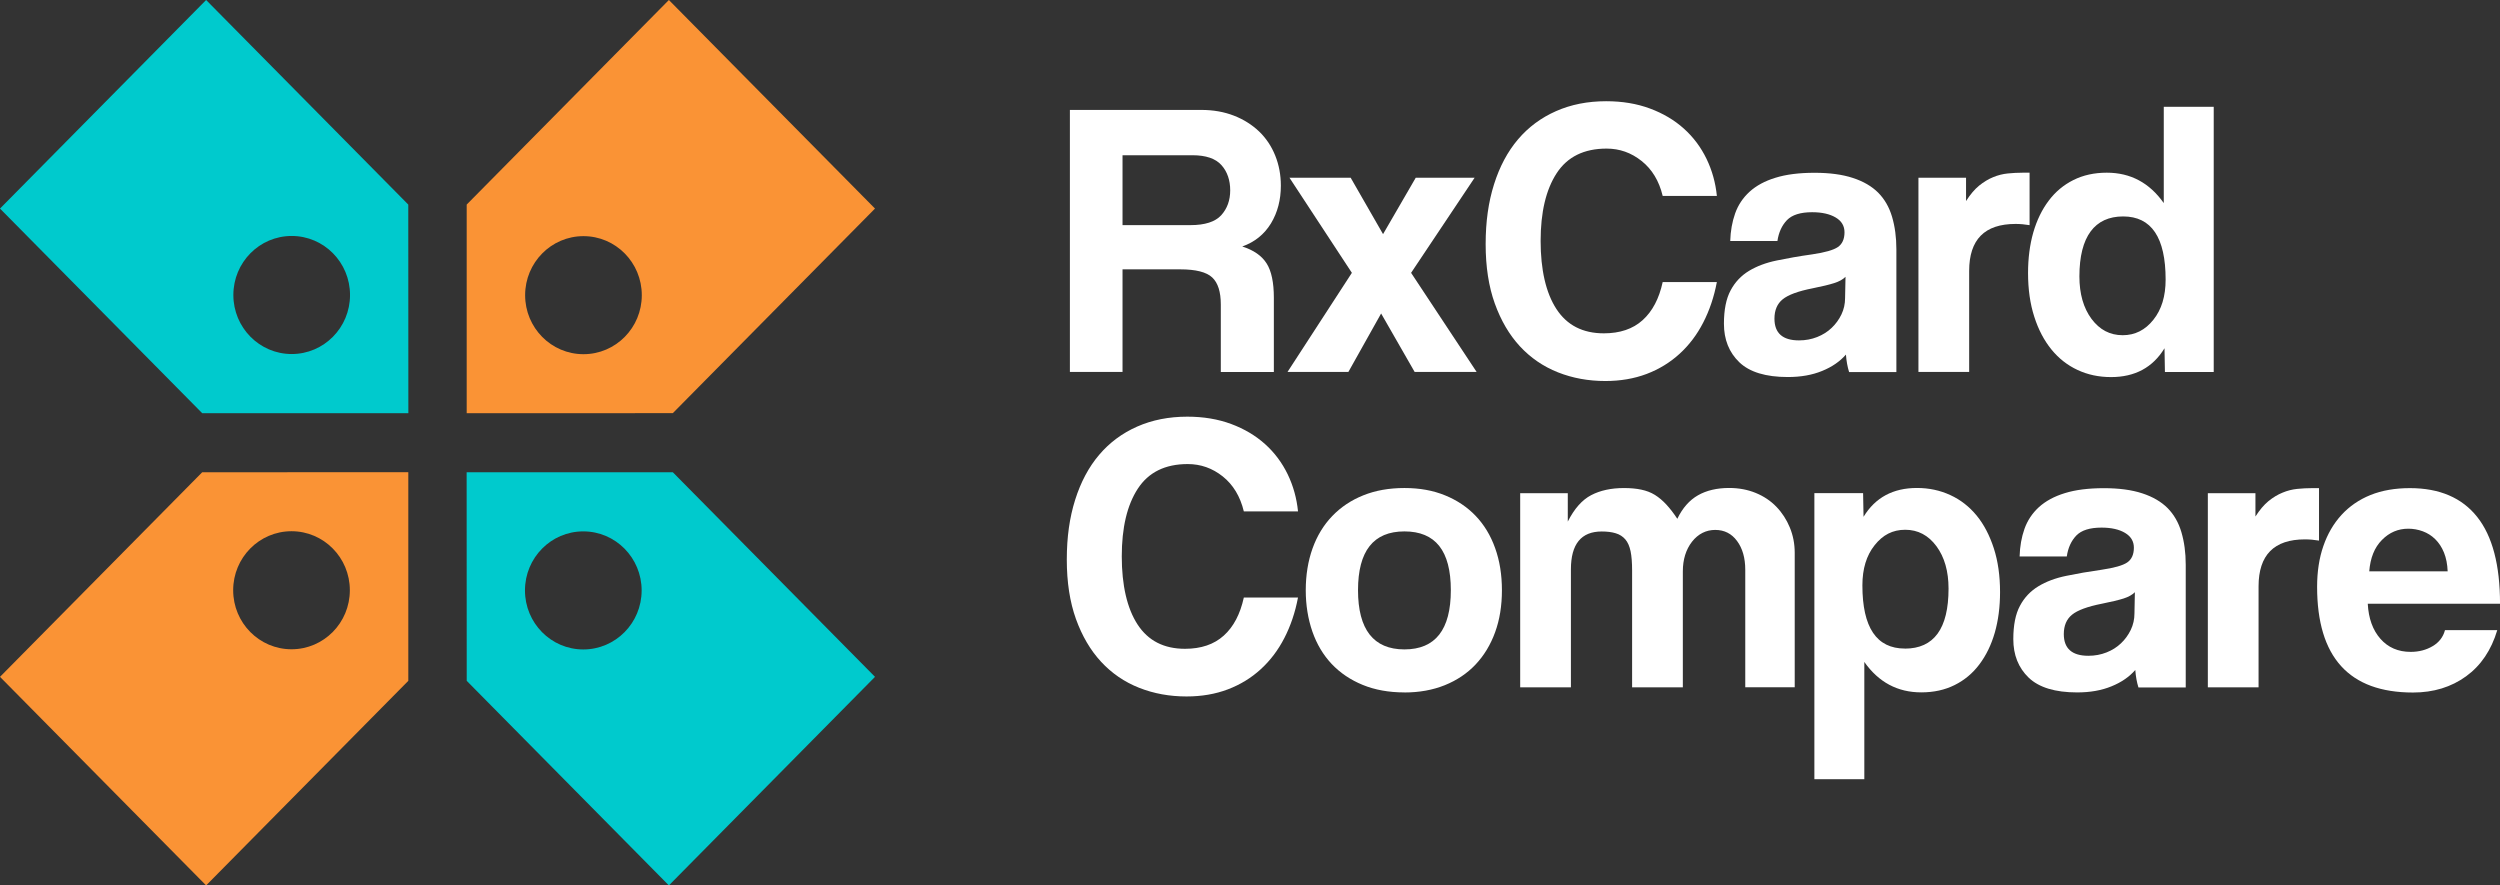 <svg width="96" height="34" viewBox="0 0 96 34" fill="none" xmlns="http://www.w3.org/2000/svg">
<rect x="0" y="0" width="96" height="34" fill="#333333" stroke="none"/>
<path d="M46.879 14.283V11.692C46.879 11.207 46.77 10.861 46.549 10.654C46.329 10.448 45.921 10.343 45.322 10.343H43.105V14.283H41.084V4.221H46.13C46.59 4.221 47.006 4.295 47.382 4.441C47.757 4.587 48.078 4.791 48.348 5.047C48.617 5.305 48.824 5.614 48.968 5.972C49.112 6.329 49.185 6.718 49.185 7.13C49.185 7.676 49.058 8.16 48.805 8.579C48.549 8.997 48.184 9.294 47.703 9.465C48.141 9.605 48.454 9.823 48.639 10.117C48.824 10.409 48.916 10.85 48.916 11.436V14.285H46.879V14.283ZM43.105 5.963V8.645H45.712C46.269 8.645 46.664 8.518 46.895 8.265C47.123 8.011 47.24 7.695 47.24 7.309C47.24 6.924 47.129 6.591 46.903 6.34C46.677 6.087 46.307 5.961 45.788 5.961H43.108L43.105 5.963Z" fill="white"/>
<path d="M54.322 14.282L53.035 12.038L51.778 14.282H49.441L51.912 10.477L49.515 6.824H51.865L53.109 8.991L54.365 6.824H56.626L54.186 10.477L56.702 14.282H54.322Z" fill="white"/>
<path d="M65.928 10.827C65.82 11.402 65.643 11.922 65.403 12.388C65.164 12.853 64.862 13.252 64.497 13.585C64.133 13.918 63.711 14.177 63.232 14.359C62.754 14.54 62.223 14.631 61.646 14.631C60.996 14.631 60.389 14.521 59.826 14.298C59.263 14.075 58.776 13.742 58.365 13.299C57.955 12.856 57.634 12.305 57.4 11.655C57.166 11.003 57.049 10.243 57.049 9.376C57.049 8.509 57.155 7.763 57.37 7.08C57.585 6.397 57.892 5.822 58.292 5.351C58.692 4.881 59.179 4.52 59.753 4.267C60.327 4.013 60.969 3.887 61.676 3.887C62.294 3.887 62.857 3.98 63.36 4.168C63.864 4.355 64.299 4.613 64.663 4.941C65.028 5.269 65.316 5.657 65.531 6.1C65.746 6.546 65.877 7.019 65.928 7.523H63.847C63.709 6.948 63.437 6.499 63.039 6.183C62.639 5.863 62.191 5.706 61.693 5.706C60.825 5.706 60.185 6.023 59.775 6.653C59.364 7.284 59.16 8.151 59.16 9.252C59.16 10.353 59.361 11.245 59.767 11.867C60.172 12.489 60.779 12.8 61.587 12.8C62.204 12.8 62.702 12.633 63.077 12.294C63.453 11.955 63.709 11.468 63.847 10.832H65.928V10.827Z" fill="white"/>
<path d="M71.004 14.282C70.944 14.09 70.903 13.869 70.884 13.616C70.655 13.878 70.351 14.09 69.97 14.244C69.589 14.401 69.151 14.478 68.653 14.478C67.804 14.478 67.184 14.288 66.79 13.911C66.395 13.531 66.199 13.038 66.199 12.432C66.199 11.898 66.284 11.469 66.455 11.152C66.624 10.833 66.86 10.585 67.159 10.403C67.459 10.222 67.815 10.087 68.231 10.002C68.645 9.916 69.097 9.836 69.586 9.768C70.076 9.696 70.405 9.602 70.574 9.487C70.742 9.371 70.829 9.181 70.829 8.92C70.829 8.677 70.718 8.487 70.492 8.353C70.266 8.218 69.964 8.149 69.586 8.149C69.137 8.149 68.816 8.251 68.62 8.452C68.425 8.655 68.302 8.922 68.253 9.255H66.441C66.452 8.873 66.515 8.518 66.629 8.196C66.743 7.874 66.928 7.596 67.184 7.362C67.44 7.13 67.772 6.949 68.18 6.825C68.588 6.698 69.088 6.635 69.676 6.635C70.264 6.635 70.748 6.701 71.15 6.833C71.556 6.965 71.879 7.155 72.124 7.4C72.369 7.648 72.546 7.956 72.655 8.325C72.764 8.694 72.821 9.11 72.821 9.575V14.288H71.009L71.004 14.282ZM70.868 10.629C70.767 10.731 70.623 10.811 70.432 10.871C70.242 10.932 69.967 10.998 69.608 11.07C69.047 11.18 68.664 11.323 68.454 11.494C68.245 11.664 68.139 11.912 68.139 12.237C68.139 12.793 68.454 13.071 69.083 13.071C69.333 13.071 69.564 13.027 69.779 12.942C69.994 12.856 70.179 12.741 70.334 12.592C70.489 12.446 70.615 12.273 70.71 12.077C70.805 11.879 70.851 11.67 70.851 11.447L70.868 10.629Z" fill="white"/>
<path d="M73.668 14.281V6.826H75.496V7.721C75.657 7.468 75.823 7.272 75.997 7.129C76.171 6.989 76.35 6.879 76.535 6.804C76.72 6.727 76.908 6.68 77.096 6.661C77.286 6.642 77.479 6.631 77.681 6.631H77.936V8.646C77.757 8.616 77.577 8.599 77.398 8.599C76.209 8.599 75.616 9.199 75.616 10.402V14.281H73.668Z" fill="white"/>
<path d="M83.133 14.282L83.117 13.373C82.668 14.111 81.982 14.48 81.065 14.48C80.595 14.48 80.168 14.389 79.779 14.207C79.389 14.026 79.055 13.764 78.775 13.42C78.495 13.076 78.274 12.658 78.116 12.162C77.956 11.666 77.877 11.108 77.877 10.48C77.877 9.916 77.945 9.395 78.078 8.927C78.214 8.457 78.41 8.052 78.669 7.708C78.927 7.364 79.245 7.099 79.621 6.912C79.996 6.725 80.423 6.631 80.902 6.631C81.811 6.631 82.54 7.02 83.089 7.799V4.102H85.007V14.284H83.136L83.133 14.282ZM81.514 12.872C81.982 12.872 82.377 12.674 82.689 12.28C83.005 11.887 83.16 11.372 83.16 10.736C83.16 9.12 82.616 8.311 81.528 8.311C80.44 8.311 79.849 9.079 79.849 10.615C79.849 11.281 80.004 11.826 80.314 12.245C80.625 12.663 81.022 12.872 81.511 12.872H81.514Z" fill="white"/>
<path d="M49.844 22.94C49.736 23.515 49.559 24.036 49.319 24.501C49.08 24.966 48.778 25.365 48.413 25.698C48.049 26.032 47.627 26.29 47.148 26.472C46.67 26.654 46.139 26.744 45.562 26.744C44.912 26.744 44.306 26.634 43.742 26.411C43.179 26.188 42.692 25.855 42.282 25.412C41.871 24.969 41.55 24.418 41.316 23.769C41.082 23.116 40.965 22.356 40.965 21.489C40.965 20.622 41.071 19.876 41.286 19.193C41.501 18.511 41.808 17.935 42.208 17.465C42.608 16.994 43.095 16.633 43.669 16.38C44.243 16.127 44.885 16 45.592 16C46.21 16 46.773 16.094 47.276 16.281C47.78 16.468 48.215 16.727 48.579 17.054C48.944 17.382 49.232 17.77 49.447 18.213C49.662 18.659 49.793 19.133 49.844 19.637H47.763C47.624 19.061 47.352 18.613 46.955 18.296C46.555 17.977 46.106 17.82 45.609 17.82C44.741 17.82 44.102 18.136 43.691 18.767C43.28 19.397 43.076 20.264 43.076 21.365C43.076 22.466 43.277 23.358 43.683 23.981C44.088 24.603 44.695 24.914 45.503 24.914C46.12 24.914 46.618 24.746 46.993 24.407C47.369 24.069 47.624 23.581 47.763 22.945H49.844V22.94Z" fill="white"/>
<path d="M53.93 26.589C53.332 26.589 52.796 26.492 52.328 26.3C51.857 26.107 51.463 25.84 51.136 25.496C50.813 25.152 50.565 24.739 50.396 24.254C50.228 23.77 50.141 23.238 50.141 22.663C50.141 22.088 50.228 21.543 50.402 21.058C50.576 20.574 50.829 20.158 51.158 19.817C51.487 19.473 51.884 19.208 52.35 19.021C52.815 18.834 53.34 18.74 53.93 18.74C54.521 18.74 55.029 18.834 55.489 19.021C55.949 19.208 56.34 19.47 56.664 19.808C56.988 20.147 57.238 20.557 57.412 21.044C57.587 21.529 57.674 22.071 57.674 22.666C57.674 23.261 57.587 23.8 57.412 24.279C57.238 24.758 56.988 25.171 56.664 25.515C56.34 25.859 55.946 26.123 55.481 26.311C55.016 26.498 54.499 26.591 53.93 26.591V26.589ZM53.93 24.937C55.119 24.937 55.712 24.18 55.712 22.663C55.712 21.146 55.119 20.406 53.93 20.406C52.741 20.406 52.148 21.157 52.148 22.663C52.148 24.169 52.741 24.937 53.93 24.937Z" fill="white"/>
<path d="M67.018 26.394V21.879C67.018 21.425 66.912 21.056 66.702 20.773C66.493 20.489 66.213 20.349 65.864 20.349C65.516 20.349 65.209 20.5 64.972 20.803C64.738 21.106 64.621 21.486 64.621 21.94V26.394H62.673V21.91C62.673 21.607 62.654 21.359 62.614 21.166C62.573 20.974 62.507 20.822 62.412 20.712C62.317 20.602 62.194 20.522 62.045 20.478C61.895 20.431 61.716 20.409 61.506 20.409C60.717 20.409 60.323 20.894 60.323 21.863V26.394H58.375V18.939H60.203V20.029C60.453 19.534 60.753 19.195 61.101 19.014C61.449 18.832 61.871 18.741 62.358 18.741C62.608 18.741 62.828 18.76 63.024 18.802C63.22 18.843 63.394 18.909 63.549 19.005C63.704 19.102 63.851 19.226 63.99 19.377C64.129 19.528 64.27 19.71 64.409 19.922C64.608 19.509 64.874 19.206 65.203 19.019C65.532 18.832 65.932 18.738 66.4 18.738C66.77 18.738 67.11 18.802 67.418 18.928C67.728 19.055 67.992 19.231 68.212 19.459C68.433 19.688 68.604 19.952 68.729 20.255C68.854 20.558 68.917 20.883 68.917 21.224V26.391H67.015L67.018 26.394Z" fill="white"/>
<path d="M69.672 29.923V18.936H71.543L71.56 19.845C72.009 19.107 72.692 18.738 73.611 18.738C74.071 18.738 74.498 18.829 74.892 19.011C75.287 19.192 75.624 19.457 75.904 19.798C76.185 20.142 76.402 20.561 76.563 21.056C76.723 21.552 76.802 22.111 76.802 22.738C76.802 23.305 76.734 23.823 76.601 24.291C76.465 24.762 76.269 25.166 76.01 25.51C75.752 25.855 75.434 26.119 75.058 26.306C74.683 26.493 74.259 26.587 73.777 26.587C72.868 26.587 72.139 26.199 71.59 25.419V29.921H69.672V29.923ZM73.146 24.907C74.264 24.907 74.824 24.139 74.824 22.603C74.824 21.937 74.669 21.395 74.359 20.974C74.049 20.555 73.649 20.343 73.162 20.343C72.675 20.343 72.3 20.541 71.987 20.935C71.671 21.329 71.516 21.843 71.516 22.479C71.516 24.095 72.06 24.905 73.149 24.905L73.146 24.907Z" fill="white"/>
<path d="M82.115 26.394C82.055 26.201 82.014 25.981 81.995 25.727C81.767 25.989 81.462 26.201 81.081 26.355C80.7 26.512 80.262 26.589 79.764 26.589C78.916 26.589 78.295 26.399 77.901 26.022C77.506 25.642 77.311 25.149 77.311 24.544C77.311 24.01 77.395 23.58 77.566 23.264C77.735 22.944 77.972 22.697 78.271 22.515C78.57 22.333 78.927 22.198 79.343 22.113C79.756 22.027 80.208 21.948 80.698 21.879C81.187 21.807 81.516 21.714 81.685 21.598C81.854 21.483 81.941 21.293 81.941 21.031C81.941 20.789 81.829 20.599 81.603 20.464C81.378 20.329 81.076 20.26 80.698 20.26C80.249 20.26 79.928 20.362 79.732 20.563C79.536 20.767 79.413 21.034 79.365 21.367H77.553C77.564 20.984 77.626 20.629 77.74 20.307C77.855 19.985 78.04 19.707 78.295 19.473C78.551 19.242 78.883 19.06 79.291 18.936C79.699 18.809 80.2 18.746 80.787 18.746C81.375 18.746 81.859 18.812 82.262 18.944C82.667 19.076 82.991 19.266 83.236 19.511C83.481 19.759 83.657 20.067 83.766 20.436C83.875 20.805 83.932 21.221 83.932 21.686V26.399H82.12L82.115 26.394ZM81.979 22.741C81.878 22.842 81.734 22.922 81.544 22.983C81.353 23.043 81.078 23.109 80.719 23.181C80.159 23.291 79.775 23.434 79.566 23.605C79.356 23.776 79.25 24.023 79.25 24.348C79.25 24.904 79.566 25.182 80.194 25.182C80.445 25.182 80.676 25.138 80.891 25.053C81.106 24.968 81.291 24.852 81.446 24.703C81.601 24.557 81.726 24.384 81.821 24.189C81.916 23.99 81.963 23.781 81.963 23.558L81.979 22.741Z" fill="white"/>
<path d="M84.781 26.394V18.94H86.609V19.834C86.77 19.581 86.936 19.386 87.11 19.242C87.284 19.102 87.464 18.992 87.649 18.918C87.834 18.84 88.021 18.794 88.209 18.774C88.4 18.755 88.593 18.744 88.794 18.744H89.05V20.759C88.87 20.729 88.691 20.712 88.511 20.712C87.322 20.712 86.729 21.313 86.729 22.516V26.394H84.781Z" fill="white"/>
<path d="M90.922 23.182C90.952 23.749 91.115 24.198 91.409 24.531C91.703 24.864 92.089 25.032 92.57 25.032C92.889 25.032 93.171 24.957 93.416 24.811C93.661 24.666 93.819 24.459 93.887 24.198H95.895C95.666 24.966 95.266 25.558 94.698 25.97C94.129 26.383 93.449 26.593 92.66 26.593C90.204 26.593 88.977 25.238 88.977 22.532C88.977 21.957 89.055 21.436 89.216 20.971C89.376 20.506 89.608 20.107 89.912 19.774C90.217 19.441 90.59 19.185 91.028 19.008C91.466 18.832 91.972 18.744 92.54 18.744C93.677 18.744 94.54 19.113 95.125 19.851C95.71 20.589 96.001 21.701 96.001 23.184H90.924L90.922 23.182ZM93.99 21.94C93.98 21.668 93.933 21.428 93.849 21.219C93.765 21.012 93.65 20.839 93.512 20.704C93.373 20.567 93.212 20.467 93.033 20.401C92.853 20.335 92.668 20.302 92.478 20.302C92.089 20.302 91.751 20.445 91.466 20.735C91.18 21.023 91.02 21.423 90.979 21.94H93.988H93.99Z" fill="white"/>
<path d="M15.678 7.856L7.915 0L0 8.009L7.764 15.866H15.681L15.678 7.856ZM11.201 13.595C9.965 13.595 8.961 12.58 8.961 11.328C8.961 10.075 9.964 9.061 11.201 9.061C12.439 9.061 13.441 10.075 13.441 11.328C13.441 12.58 12.439 13.595 11.201 13.595Z" fill="#00CACD"/>
<path d="M17.922 26.144L25.685 34L33.6 25.991L25.836 18.134H17.919L17.922 26.144ZM22.398 20.405C23.635 20.405 24.639 21.42 24.639 22.672C24.639 23.924 23.636 24.939 22.398 24.939C21.161 24.939 20.159 23.924 20.159 22.672C20.159 21.42 21.161 20.405 22.398 20.405Z" fill="#00CACD"/>
<path d="M25.836 15.865L33.6 8.009L25.685 0L17.921 7.856V15.868L25.836 15.865ZM20.165 11.335C20.165 10.083 21.168 9.068 22.405 9.068C23.643 9.068 24.645 10.082 24.645 11.335C24.645 12.587 23.643 13.601 22.405 13.601C21.168 13.601 20.165 12.587 20.165 11.335Z" fill="#FA9335"/>
<path d="M7.764 18.135L0 25.991L7.915 34L15.679 26.144L15.679 18.132L7.764 18.135ZM13.434 22.665C13.434 23.917 12.432 24.932 11.194 24.932C9.957 24.932 8.954 23.918 8.954 22.665C8.954 21.413 9.957 20.399 11.194 20.399C12.432 20.399 13.434 21.413 13.434 22.665Z" fill="#FA9335"/>
</svg>
